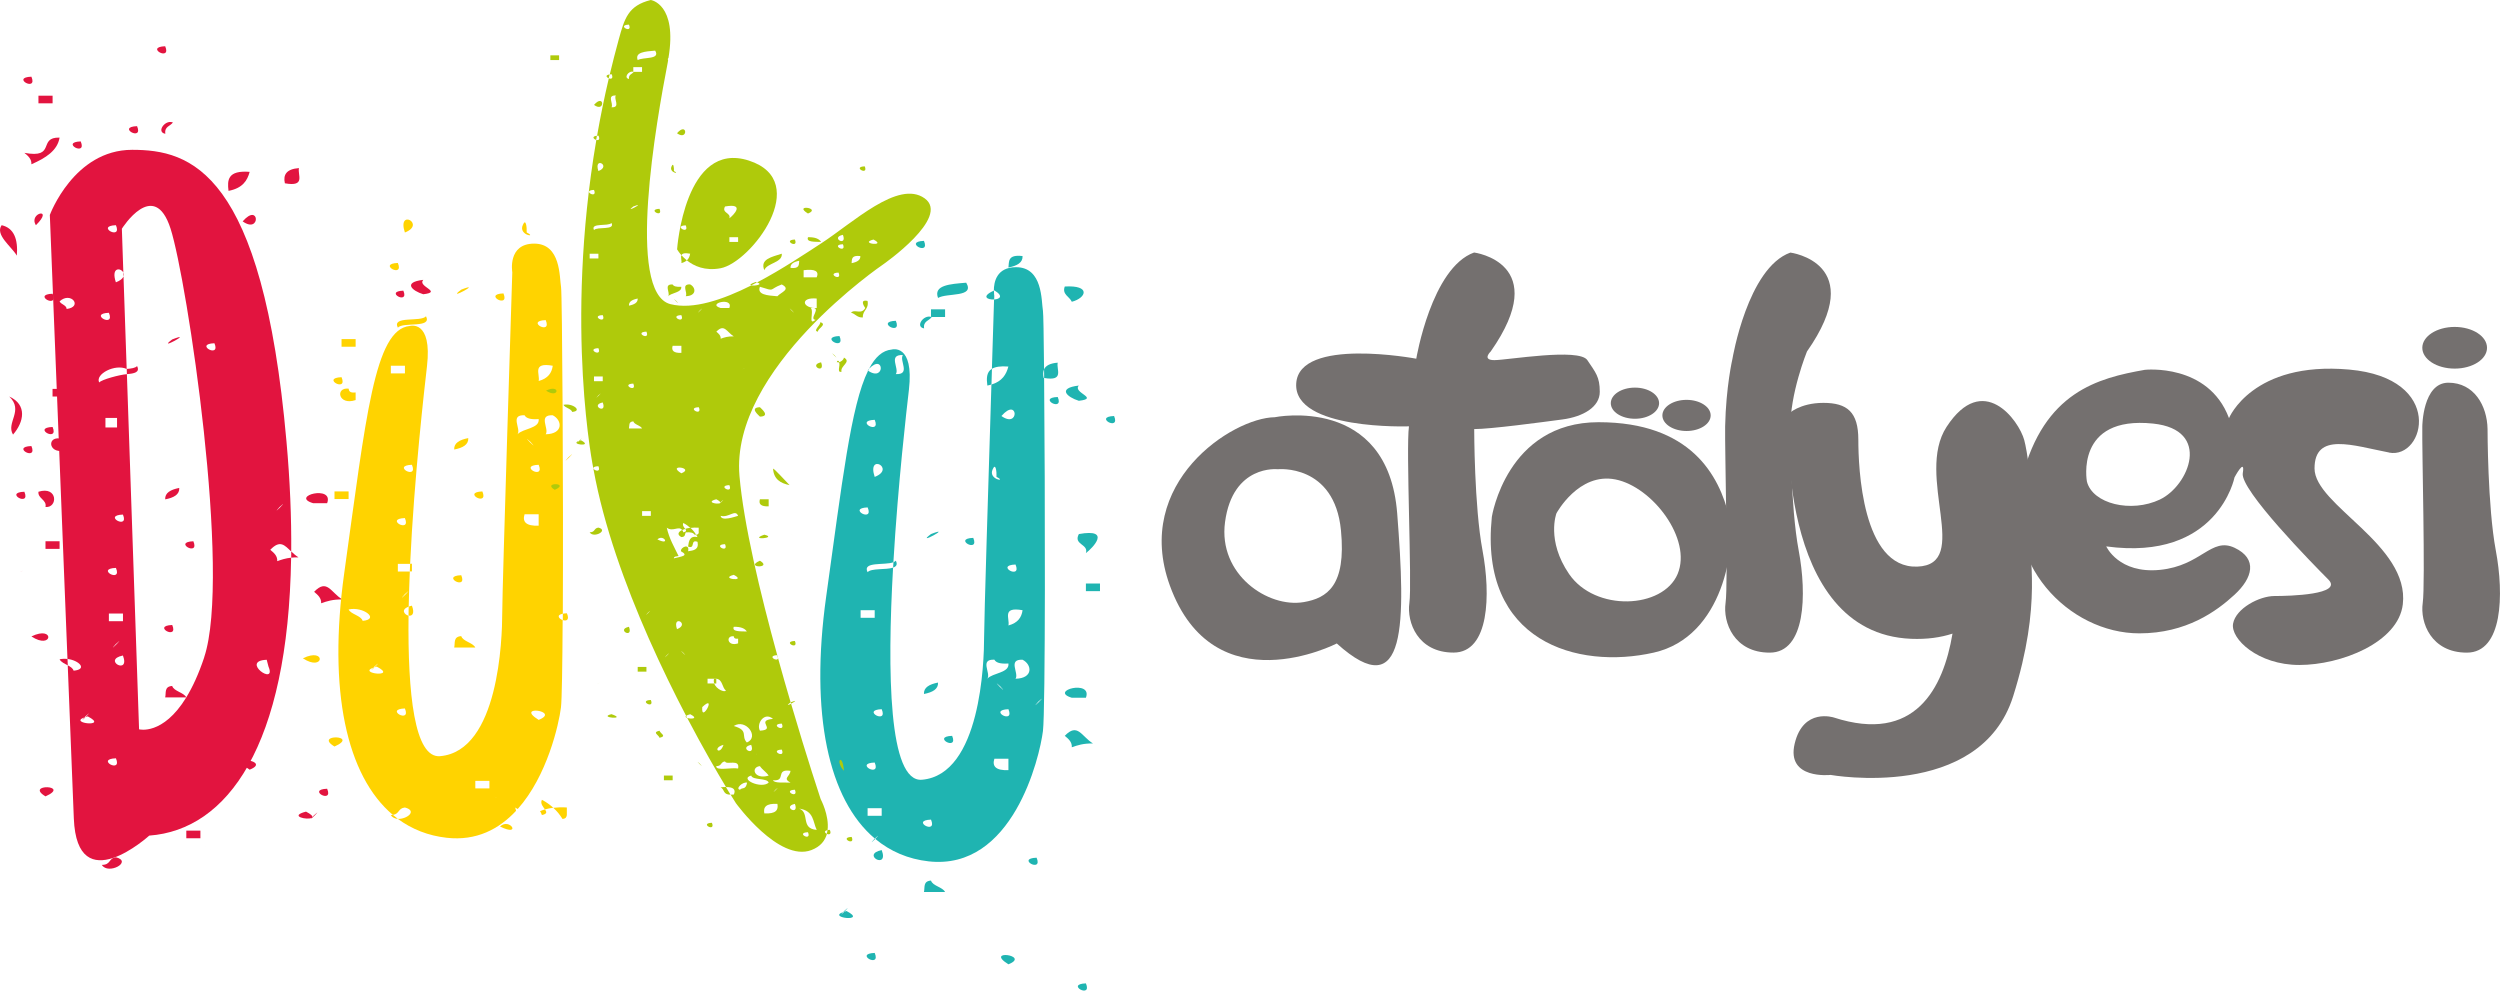 <?xml version="1.0" encoding="UTF-8"?> <svg xmlns="http://www.w3.org/2000/svg" id="katman_2" data-name="katman 2" viewBox="0 0 472.05 187.04"><defs><style> .cls-1 { fill: #74706f; } .cls-2 { fill: #e2143f; } .cls-3 { fill: #1fb4b1; } .cls-4 { fill: #ffd300; } .cls-5 { fill: #afca0b; } </style></defs><g id="Layer_1" data-name="Layer 1"><path class="cls-2" d="M79.92,55.56c3.76-.45-1.2-1.45,0-2.72-3.92.46-2.11,2.07,0,2.72Z"></path><path class="cls-2" d="M76.16,54.88c-3.76.14,1.2,2.82,0,0h0Z"></path><g><path class="cls-2" d="M.31,42.52c-1.29,1.81,1.85,4.01,2.87,5.75.25-3.12-.54-5.21-2.87-5.75Z"></path><path class="cls-2" d="M9.93,80.62c-3.99.14,1.27,2.99,0,0h0Z"></path><path class="cls-2" d="M8.59,95.73c2.35.23,2.37-4.03-1.33-2.88-.16,1.29,1.63,1.52,1.33,2.88Z"></path><path class="cls-2" d="M9.93,55.46c-3.99.14,1.27,2.98,0,0h0Z"></path><path class="cls-2" d="M12.58,73.43h-2.66v1.44h2.66v-1.44Z"></path><path class="cls-2" d="M15.24,26.7c-3.97.14,1.27,2.98,0,0h0Z"></path><path class="cls-2" d="M12.58,84.94v-1.44c-1.13.13-1.25-.28-1.33-.72-2.58-.28-1.94,3.27,1.33,2.16Z"></path><path class="cls-2" d="M6.78,42.52c3.55-3.48-1.48-2.35,0,0h0Z"></path><path class="cls-2" d="M11.25,102.2h-2.66v1.44h2.66v-1.44Z"></path><path class="cls-2" d="M5.93,120.17c4.03,2.66,4.48-2.18,0,0h0Z"></path><path class="cls-2" d="M8.59,150.37c4.91-2.18-4.04-2.42,0,0h0Z"></path><path class="cls-2" d="M1.74,74.87c2.82,2.66-.66,4.94.72,7.19,2.07-2.37,2.72-5.64-.72-7.19Z"></path><path class="cls-2" d="M5.93,84.22c-3.98.14,1.27,2.98,0,0h0Z"></path><path class="cls-2" d="M5.93,14.48c-3.98.14,1.27,2.99,0,0h0Z"></path><path class="cls-2" d="M4.6,28.86c.71.58,1.39,1.17,1.33,2.16,2.71-1.18,4.93-2.6,5.32-5.04-4.19-.11-.56,4.01-6.65,2.88Z"></path><path class="cls-2" d="M7.26,19.51h2.67v-1.44h-2.67v1.44Z"></path><path class="cls-2" d="M53.79,34.61c4,.72,2.36-1.6,2.66-2.87-2.34.17-3.03,1.23-2.66,2.87Z"></path><path class="cls-2" d="M31.19,8.73c-3.98.15,1.27,2.99,0,0h0Z"></path><path class="cls-2" d="M32.52,23.08c-1.45-.43-3.03,1.9-1.3,2.18-.21-1.41.98-1.43,1.44-2.16h-.14v-.03Z"></path><path class="cls-2" d="M49.81,87.82c-2.89-.12-.61,2.55-1.33,3.59,3.39-.07,3.14-2.68,1.33-3.59Z"></path><path class="cls-2" d="M47.14,88.54c-1.54.11-2.36-.16-2.66-.72-2.88-.12-.6,2.55-1.33,3.59,1.01-1.13,4.22-1.07,3.99-2.87Z"></path><path class="cls-2" d="M20.56,33.17c3.43,2.48,3.21-3.7,0,0h0Z"></path><path class="cls-2" d="M25.88,23.82c-3.98.15,1.27,2.99,0,0h0Z"></path><path class="cls-2" d="M25.88,33.89c2.88.12.61-2.55,1.33-3.6-2.88-.12-.6,2.55-1.33,3.6Z"></path><path class="cls-2" d="M4.22,107.79c-.09.04-.19.09-.32.16-.03.02-.06.03-.09.05.15-.07.29-.14.41-.2Z"></path><path class="cls-2" d="M4.6,92.85c-3.98.14,1.27,2.99,0,0h0Z"></path><path class="cls-2" d="M47.14,97.16c-3.98.15,1.27,2.98,0,0h0Z"></path><path class="cls-2" d="M47.14,145.33c4.28-1.69-4.67-2.9,0,0h0Z"></path><path class="cls-2" d="M47.14,108.67v-2.16h-2.66c-.45,1.44.27,2.25,2.66,2.16Z"></path><path class="cls-2" d="M47.14,32.45c-4.15-.33-4.25,1.54-3.99,3.59,2.63-.5,3.55-1.92,3.99-3.59Z"></path><path class="cls-2" d="M48.47,69.84c-3.98.14,1.27,2.98,0,0h0Z"></path><path class="cls-2" d="M45.82,41.8c3.44,2.47,3.21-3.7,0,0h0Z"></path><path class="cls-2" d="M49.81,78.47c-4-.72-2.36,1.6-2.66,2.88,1.79-.47,2.48-1.54,2.66-2.88Z"></path><path class="cls-2" d="M44.16,51.86c-.95,1.99,2.84,2.47.72,1.44.05-1.01-.16-2.75-.72-1.44Z"></path><path class="cls-2" d="M45.6,92.85c-2.19-1.96,1.96,2.19,0,0h0Z"></path><g><path class="cls-2" d="M16.16,135.4c-.07.02-.15.04-.21.06-.7.79-.26.4.21-.06Z"></path><g><path class="cls-2" d="M61.77,148.93c-3.98.14,1.27,2.99,0,0h0Z"></path><path class="cls-2" d="M54.99,104.13c0,.39,0,.79,0,1.17.41-.04.86-.07,1.37-.06-.53-.33-.97-.73-1.36-1.11Z"></path><path class="cls-2" d="M59.31,111.75c.7.58,1.39,1.16,1.33,2.16,1.07-.38,2.16-.75,3.99-.72-2.19-1.36-2.89-3.98-5.32-1.44Z"></path><path class="cls-2" d="M58.96,154.31c.09-.21-.18-.54-1.18-1.06-3.42.88.41,1.66,1.1,1.16-.85,1.01,2.37-2.22.39-.44-.13.14-.23.25-.31.34Z"></path><path class="cls-2" d="M59.11,95.01h2.66c1.33-3.51-7.08-1.33-2.66,0Z"></path><path class="cls-2" d="M51.04,103.81c1.85-1.93,2.69-.88,3.95.33.05-6.32-.22-13.24-.9-20.81-4.53-51.15-18.13-55.04-29.14-55.04s-15.54,12.3-15.54,12.3l3.33,83.83c2.2.27,3.86,1.98,1.16,2.22-.14-.46-.61-.75-1.11-1.02l1.15,28.92c.62,15.62,14.24,3.24,14.24,3.24,14.74-1.09,26.25-16.9,26.79-52.48-1.06.12-1.85.38-2.62.66.06-.99-.62-1.58-1.33-2.15ZM52.79,95.73c2.19-1.96-1.96,2.19,0,0h0ZM12.58,58.34c0-.72-1.08-.86-1.33-1.44,2.14-1.96,4.46,1.05,1.33,1.44ZM15.95,135.46c.05-.06.1-.11.17-.19,1.12-1.01.57-.41.04.12.13-.04.24-.08.41-.12,4.11,2.12-3.76,1.31-.62.19ZM21.89,42.52c1.27,2.99-3.98.15,0,0h0ZM20.56,59.06c1.27,2.98-3.98.15,0,0h0ZM19.91,78.92h2.19v1.8h-2.19v-1.8ZM20.56,117.29v-1.44h2.66v1.44h-2.66ZM21.87,121.61c2.19-1.97-1.97,2.18,0,0h0ZM21.89,107.23c1.27,2.98-3.98.15,0,0h0ZM23.21,97.16c1.27,2.98-3.98.15,0,0h0ZM21.89,143.18c1.27,2.99-3.98.15,0,0h0ZM23.21,123.77c1.44,3.81-4.04.85,0,0h0ZM38.56,124.12c-1.07,3.21-2.22,5.66-3.38,7.55,0,0,0,0,0,.01h0c-4.44,7.25-8.92,6.03-8.92,6.03l-2.3-67.06c-1.34.1-4.74,1-5.23,1.57-.81-1.58,3.01-3.57,5.19-2.55l-.6-17.47c-.15.38-.58.78-1.44,1.11-.98-2.95.96-2.77,1.41-1.84l-.28-8.28s6.09-9.71,9.2,0c3.11,9.71,11.52,65.39,6.34,80.93ZM40.49,64.81c1.27,2.99-3.98.14,0,0h0ZM50.69,125.85c1.64,3.84-5.46-1.08-.33-1.27l.33,1.27Z"></path></g><path class="cls-2" d="M11.25,124.49c.26.52.94.81,1.55,1.14l-.05-1.2c-.49-.06-1-.05-1.5.06Z"></path><path class="cls-2" d="M32.52,129.52c-1.56.11-1.12,1.31-1.33,2.16h3.98s0,0,0-.01c-.48-.94-2.34-1.13-2.66-2.15Z"></path><path class="cls-2" d="M32.52,64.09c-3.21,2.41,4.46-1.74,0,0h0Z"></path><path class="cls-2" d="M31.19,94.29c1.64-.31,2.73-.92,2.66-2.16-1.63.32-2.73.92-2.66,2.16Z"></path><path class="cls-2" d="M32.52,118.01c-3.98.15,1.27,2.99,0,0h0Z"></path><path class="cls-2" d="M36.51,102.2c-3.98.15,1.27,2.99,0,0h0Z"></path><path class="cls-2" d="M35.18,158.28h2.66v-1.44h-2.66v1.44Z"></path><path class="cls-2" d="M21.89,161.87c-1.44.18-.9,1.43-2.66,1.44,1.18,1.95,5.9-.61,2.66-1.44Z"></path><path class="cls-2" d="M25.88,69.12c-.31.36-1.08.48-1.95.54l.03.98c1.39-.1,2.52-.34,1.92-1.52Z"></path><path class="cls-2" d="M23.3,51.46l.03.73c.1-.26.08-.51-.03-.73Z"></path><path class="cls-2" d="M39.85,160.44c.07.04.13.07.19.11-.82-.47-2.48-1.43-.19-.11Z"></path></g></g><g><path class="cls-4" d="M70.73,125.99c-.07.02-.15.04-.21.06-.7.79-.26.4.21-.06Z"></path><path class="cls-4" d="M106.27,115.88c.12-23.06-.11-60.28-.33-61.63-.32-1.9,0-8.25-5.08-8.25s-4.13,5.4-4.13,5.4c0,0-1.9,59.65-1.9,64.41s-.64,26.02-11.74,26.97c-4.84.42-6.12-11.84-5.95-26.53-.77-.17-1.53-1.15.03-1.7.04-2.18.12-4.4.21-6.64h-2.26v-1.44h2.32c.77-16.44,2.7-33.12,3.18-37.3,1.03-8.88-3.25-7.62-3.25-7.62-6.66.63-8.25,17.13-12.37,46.64-3.11,22.23.45,38.33,9.18,45.68,1.27-.19.95-1.24,2.27-1.4,2.45.63.35,2.24-1.33,2.15,2.66,1.96,5.74,3.18,9.23,3.57,5.63.63,9.9-1.66,13.09-5.09-.05-.21-.11-.41-.16-.63.16.12.32.21.48.28,5.57-6.25,7.76-15.97,8.16-19.18.17-1.39.27-7.83.32-16.48-.68-.24-1.27-.96,0-1.2ZM68.48,117.23c-.32-1.02-2.19-1.21-2.66-2.15,2.74-.63,5.97,1.86,2.66,2.15ZM70.52,126.06c.05-.06.1-.11.17-.19,1.12-1.01.58-.4.04.13.13-.04.25-.09.41-.13,4.11,2.13-3.76,1.31-.62.19ZM76.44,112.2c2.19-1.97-1.96,2.19,0,0h0ZM76.45,97.82c1.27,2.99-3.98.15,0,0h0ZM77.78,87.76c1.27,2.99-3.98.14,0,0h0ZM73.8,69.06h2.66v1.44h-2.66v-1.44ZM76.45,133.77c1.27,2.98-3.98.14,0,0h0ZM92.41,148.87h-2.66v-1.43h2.66v1.43ZM94.41,151.03c-2.29-1.33-.63-.37.19.11.09.05.16.09.22.13.07.04.12.07.15.08-.02-.01-.07-.04-.15-.08-.06-.04-.13-.08-.22-.13-.06-.03-.11-.07-.19-.11ZM104.37,69.06c-.18,1.34-.88,2.4-2.66,2.88.3-1.27-1.34-3.6,2.66-2.88ZM101.71,87.76c1.27,2.99-3.98.14,0,0h0ZM100.17,83.44c1.96,2.19-2.19-1.96,0,0h0ZM103.04,60.44c1.27,2.99-3.98.15,0,0h0ZM99.05,78.41c.29.56,1.11.84,2.66.72.23,1.8-2.98,1.75-3.99,2.87.73-1.04-1.55-3.71,1.33-3.59ZM99.05,97.1h2.66v2.16c-2.38.09-3.11-.71-2.66-2.16ZM101.71,135.93c-4.68-2.9,4.28-1.69,0,0h0ZM103.04,82c.72-1.04-1.55-3.71,1.33-3.59,1.81.92,2.06,3.52-1.33,3.59Z"></path><path class="cls-4" d="M64.49,71.22c-3.99.15,1.27,2.99,0,0h0Z"></path><path class="cls-4" d="M67.15,64.03h-2.66v1.44h2.66v-1.44Z"></path><path class="cls-4" d="M65.82,73.38c-2.58-.28-1.94,3.27,1.33,2.16v-1.44c-1.13.13-1.25-.28-1.33-.72Z"></path><path class="cls-4" d="M63.16,94.23h2.66v-1.44h-2.66v1.44Z"></path><path class="cls-4" d="M57.19,124.3c4.03,2.66,4.48-2.18,0,0h0Z"></path><path class="cls-4" d="M63.16,140.96c4.91-2.18-4.04-2.42,0,0h0Z"></path><path class="cls-4" d="M87.09,120.11c-1.55.11-1.12,1.31-1.33,2.16h3.99c-.47-.95-2.34-1.14-2.66-2.16Z"></path><path class="cls-4" d="M87.09,54.69c-3.21,2.41,4.46-1.74,0,0h0Z"></path><path class="cls-4" d="M88.42,82.72c-1.63.32-2.73.92-2.66,2.16,1.64-.32,2.73-.92,2.66-2.16Z"></path><path class="cls-4" d="M87.09,108.61c-3.98.14,1.28,2.99,0,0h0Z"></path><path class="cls-4" d="M91.08,92.79c-3.98.15,1.27,2.99,0,0h0Z"></path><path class="cls-4" d="M75.12,49.65c-3.98.15,1.27,2.99,0,0h0Z"></path><path class="cls-4" d="M77.78,114.36c-.24.05-.44.11-.61.17-.01.57-.02,1.14-.03,1.7.62.13,1.24-.27.64-1.87Z"></path><path class="cls-4" d="M73.8,153.91c.29.47.79.68,1.33.71-.32-.24-.63-.49-.94-.75-.12.02-.24.04-.39.04Z"></path><path class="cls-4" d="M95.06,55.4c-3.98.14,1.27,2.99,0,0h0Z"></path><path class="cls-4" d="M77.78,107.89v-1.44h-.34c-.02.48-.04.96-.06,1.44h.4Z"></path><path class="cls-4" d="M75.12,61.87c.98-1.14,6.51.17,5.32-2.15-.98,1.15-6.51-.17-5.32,2.15Z"></path><path class="cls-4" d="M76.45,43.9c4.06-1.58-1.53-4.61,0,0h0Z"></path><path class="cls-4" d="M102.9,152.83c-.35.1-.66.21-.93.34.13.18.25.42.35.73,1.05-.23.91-.6.58-1.07Z"></path><path class="cls-4" d="M107.03,153.91v-1.44c-.91-.07-1.78-.03-2.56.06.68.61,1.25,1.31,1.74,2.1.64-.04.76-.37.82-.72Z"></path><path class="cls-4" d="M102.32,151.03c-.35.69.22,1.3.58,1.8.47-.13.99-.24,1.57-.31-.64-.58-1.34-1.09-2.15-1.5Z"></path><path class="cls-4" d="M58.37,98.59c.15-.07.29-.14.41-.2-.09.04-.19.09-.32.16-.03.02-.06.03-.09.05Z"></path><path class="cls-4" d="M106.27,115.88c0,.41,0,.81,0,1.2.63.22,1.33.03.77-1.28-.31.01-.55.04-.76.08Z"></path><path class="cls-4" d="M99.45,43.9c.05-1.01-.16-2.75-.72-1.44-.95,1.99,2.84,2.47.72,1.44Z"></path><path class="cls-4" d="M107.35,86.32c-1.96,2.18,2.19-1.97,0,0h0Z"></path><path class="cls-4" d="M94.41,156.06c4.17,2.07,1.89-1.77,0,0h0Z"></path></g><g><path class="cls-3" d="M197.06,71.36c-.14-.63-.12-1.18.08-1.62-.06-6.34-.13-10.6-.21-11.04-.32-1.9,0-8.25-5.08-8.25-3.7,0-4.2,2.86-4.19,4.42.03-.02.06-.03.09-.04,1.85,1.11.97,1.66-.05,1.72-.05,1.76-.21,6.69-.41,13.09.62-.37,1.59-.55,3.11-.43-.39,1.5-1.17,2.79-3.2,3.4-.56,18.03-1.38,44.54-1.38,47.65,0,4.76-.63,26.02-11.74,26.97-6.29.54-6.57-20.27-5.45-40.05-1.31.45-4.14.07-4.81.86-1.06-2.08,3.26-1.25,4.87-1.88.87-14.79,2.49-28.78,2.93-32.54,1.02-8.88-3.25-7.62-3.25-7.62-1.72.16-3.1,1.39-4.27,3.62,2.91-3,3.05,2.59-.19.37-3.25,6.59-4.91,21.17-7.91,42.65-3.11,22.24.45,38.34,9.18,45.69.99-.89.58-.42.09.07,2.84,2.36,6.21,3.81,10.08,4.24,15.86,1.77,20.94-19.54,21.58-24.61.48-3.8.42-45.2.22-66.65-.03,0-.06,0-.1-.01ZM170.48,67.04c-.72,1.05,1.55,3.72-1.33,3.6.73-1.04-1.56-3.72,1.33-3.6ZM165.16,90.05c-1.53-4.6,4.06-1.58,0,0h0ZM165.16,79.27c1.27,2.99-3.98.15,0,0h0ZM163.83,95.81c1.27,2.98-3.98.14,0,0h0ZM162.5,115.22h2.66v1.43h-2.66v-1.43ZM165.16,143.98c1.27,2.98-3.98.14,0,0h0ZM166.48,154.04h-2.66v-1.44h2.66v1.44ZM166.48,133.91c1.28,2.99-3.98.15,0,0h0ZM175.79,154.76c1.28,2.99-3.98.14,0,0h0ZM193.08,115.22c-.18,1.34-.88,2.4-2.67,2.88.31-1.27-1.34-3.6,2.67-2.88ZM191.75,106.59c1.27,2.99-3.98.15,0,0h0ZM189.09,78.55c3.21-3.7,3.44,2.48,0,0h0ZM187.44,88.61c.56-1.31.77.43.72,1.44,2.12,1.03-1.67.55-.72-1.44ZM187.76,124.56c.29.56,1.11.83,2.65.72.23,1.8-2.98,1.75-3.98,2.87.73-1.04-1.55-3.71,1.33-3.59ZM188.87,129.6c1.96,2.19-2.19-1.96,0,0h0ZM190.41,145.42c-2.38.09-3.11-.72-2.65-2.16h2.65v2.16ZM190.41,133.91c1.27,2.99-3.98.15,0,0h0ZM191.75,128.16c.72-1.04-1.55-3.71,1.33-3.59,1.81.92,2.06,3.52-1.33,3.59ZM196.06,132.48c2.19-1.96-1.96,2.19,0,0h0Z"></path><path class="cls-3" d="M158.51,63.45c-3.98.14,1.27,2.98,0,0h0Z"></path><path class="cls-3" d="M159.39,172.02c-.07.08-.11.13-.17.19.06-.02.14-.04.21-.06.54-.53,1.08-1.13-.04-.13Z"></path><path class="cls-3" d="M159.84,172.02c-.17.04-.28.08-.41.13-.47.46-.91.86-.21.06-3.14,1.12,4.73,1.94.62-.19Z"></path><path class="cls-3" d="M205.04,185.68c-3.98.14,1.27,2.99,0,0h0Z"></path><path class="cls-3" d="M201.05,138.94c.71.58,1.39,1.17,1.33,2.16,1.07-.38,2.16-.75,3.99-.72-2.19-1.36-2.89-3.98-5.32-1.44Z"></path><path class="cls-3" d="M203.71,72.8c-4.15.49-2.23,2.19,0,2.88,3.98-.47-1.27-1.54,0-2.88Z"></path><path class="cls-3" d="M205.04,104.43c1.29-.96,4.91-4.7-1.33-3.59-1.1,2.04,1.88,1.86,1.33,3.59Z"></path><path class="cls-3" d="M202.38,131.75h2.66c1.33-3.51-7.08-1.33-2.66,0Z"></path><path class="cls-3" d="M210.36,78.55c-3.98.15,1.27,2.99,0,0h0Z"></path><path class="cls-3" d="M208.45,150.77c.24-.14,3.35-1.94.55-.32-.35.2-.5.29-.55.32Z"></path><path class="cls-3" d="M205.04,111.62h2.66v-1.44h-2.66v1.44Z"></path><path class="cls-3" d="M199.72,68.48c-1.43.11-2.25.55-2.58,1.25,0,.53.01,1.08.02,1.64,3.87.67,2.26-1.63,2.56-2.89Z"></path><path class="cls-3" d="M201.05,54.1c-.56,1.5.91,1.9,1.33,2.88,2.76-.72,3.65-3.18-1.33-2.88Z"></path><path class="cls-3" d="M199.72,74.96c-3.98.14,1.27,2.98,0,0h0Z"></path><path class="cls-3" d="M175.79,166.27c-1.55.11-1.12,1.31-1.33,2.16h3.99c-.47-.95-2.34-1.13-2.66-2.16Z"></path><path class="cls-3" d="M175.79,100.84c-3.21,2.41,4.46-1.74,0,0h0Z"></path><path class="cls-3" d="M178.45,59.85v-1.44h-2.66v1.42s.09,0,.14.02h2.52Z"></path><path class="cls-3" d="M174.46,131.04c1.64-.32,2.73-.92,2.66-2.16-1.63.32-2.73.92-2.66,2.16Z"></path><path class="cls-3" d="M179.78,138.94c-3.98.15,1.27,2.99,0,0h0Z"></path><path class="cls-3" d="M174.46,45.48c-3.99.15,1.27,2.99,0,0h0Z"></path><path class="cls-3" d="M166.48,160.51c-4.04.85,1.44,3.81,0,0h0Z"></path><path class="cls-3" d="M174.49,62.01c-.21-1.41.98-1.43,1.44-2.16h-.14v-.02c-1.45-.43-3.03,1.9-1.3,2.18Z"></path><path class="cls-3" d="M165.16,179.93c-3.98.15,1.27,2.98,0,0h0Z"></path><path class="cls-3" d="M183.77,101.56c-3.98.14,1.27,2.99,0,0h0Z"></path><path class="cls-3" d="M182.44,53.38c-3.09.25-6.23.47-5.32,2.88,1.68-1.01,7.01-.04,5.32-2.88Z"></path><path class="cls-3" d="M165.15,158.36c-1.02,1.13-.4.57.13.03-.03-.02-.06-.04-.09-.07-.02.02-.03.02-.04.04Z"></path><path class="cls-3" d="M163.83,69.92s.06.04.09.06c.06-.12.12-.25.19-.37-.09.09-.18.19-.28.31Z"></path><path class="cls-3" d="M169.15,60.57c-3.98.15,1.27,2.99,0,0h0Z"></path><path class="cls-3" d="M169.15,105.87c-.1.12-.26.21-.45.28-.02.34-.04.68-.06,1.02.59-.2.88-.57.51-1.3Z"></path><path class="cls-3" d="M195.73,161.95c-3.98.14,1.27,2.98,0,0h0Z"></path><path class="cls-3" d="M190.41,182.08c4.28-1.69-4.67-2.91,0,0h0Z"></path><path class="cls-3" d="M187.67,54.87c-2.53,1.15-1.15,1.75.05,1.68.01-.46.02-.7.02-.7,0,0-.07-.4-.07-.97Z"></path><path class="cls-3" d="M193.08,48.35c-2.84-.34-2.53,1.03-2.67,2.16,1.64-.32,2.73-.92,2.67-2.16Z"></path><path class="cls-3" d="M186.43,72.8c.28-.05.53-.12.78-.2.03-1.02.06-2.01.09-2.97-1.06.64-1.04,1.86-.87,3.17Z"></path></g><g><path class="cls-1" d="M382.23,83.13c-1.04-3.82-7.81-13.05-14.67-2.54-6.04,9.24,4.87,26.05-5.56,26.4-10.42.35-11.11-18.76-11.11-23.97s-2.09-6.95-6.6-6.95-6.6,2.09-6.6,2.09c0,0-2.52,41.42,23.18,42.46,3,.12,5.57-.25,7.8-.98-1.74,10.39-7.11,20.8-22.4,15.84,0,0-5.78-1.91-7.4,4.94-1.63,6.84,6.78,5.9,6.78,5.9,0,0,28.22,5.05,34.48-14.87,5.5-17.51,2.91-26.31,3.11-31.8.81-7.37-.57-14.91-1.01-16.5Z"></path><path class="cls-1" d="M278.35,47.68s14.85,1.93,3.13,18.68c0,0-1.74,1.64.69,1.64s15.98-2.34,17.55,0c1.56,2.34,2.35,3.13,2.35,5.99s-3.13,4.69-7.04,5.21c-3.91.52-13.55,1.82-16.67,1.82,0,0,0,14.59,1.57,22.92,1.56,8.33,1.3,19.28-5.47,19.28s-8.86-5.73-8.34-9.38c.52-3.65-.67-29.18-.08-33.34,0,0-21.81.78-21.29-8.08.52-8.86,22.67-4.69,22.67-4.69,0,0,2.87-17.19,10.94-20.06Z"></path><path class="cls-1" d="M338.06,81.03s0,14.59,1.57,22.92c1.56,8.33,1.3,19.28-5.47,19.28s-8.86-5.73-8.34-9.38c.52-3.65-.16-29.13-.08-33.34.16-7.56,1.38-12.76,1.38-12.76,0,0,2.87-17.19,10.94-20.06,0,0,14.85,1.93,3.13,18.68,0,0-3.26,7.99-3.13,14.67Z"></path><path class="cls-1" d="M469.7,81.03s0,14.59,1.56,22.92c1.56,8.33,1.3,19.28-5.47,19.28s-8.86-5.73-8.33-9.38c.52-3.65-.17-29.13-.08-33.34,0,0,.06-8.25,4.92-8.25s7.33,4.34,7.4,8.77Z"></path><path class="cls-1" d="M451.1,85.46c6.77,1.3,10.68-14.07-7.55-15.68-18.24-1.62-22.67,9.17-22.67,9.17-3.91-10.42-15.89-9.12-15.89-9.12-8.86,1.56-19.02,4.17-23.18,20.32-4.17,16.15,8.83,29.44,22.14,29.44,8.87,0,14.59-4.17,17.98-7.3,3.39-3.12,4.43-6.77,0-8.86-4.43-2.08-6.25,3.39-14.07,4.17-7.82.78-10.16-4.43-10.16-4.43,21.1,2.87,24.22-13.03,24.22-13.03,0,0,2.08-3.91,1.56-.78-.52,3.12,13.28,17.19,16.15,20.06,2.87,2.86-7.3,3.12-10.16,3.12s-7.3,2.34-7.82,5.21c-.52,2.86,4.69,7.81,12.51,7.81s18.69-4.21,19.54-11.46c1.31-11.26-16.67-18.69-16.67-25.65s7.29-4.31,14.06-3.01ZM407.86,94.31c-5.47,2.6-12.75.82-13.81-3.39,0,0-2.33-12.48,12.5-10.94,11.13,1.16,6.77,11.72,1.3,14.33Z"></path><path class="cls-1" d="M326.5,97.59c-1.86-7.84-7.29-17.87-24.66-17.87s-20.15,17.87-20.15,17.87c-2.43,23.6,16.16,28.89,30.56,25.64,13.29-2.99,15.52-20.28,14.24-25.64ZM316.77,108.38c-2.78,6.6-15.58,7.19-20.5,0-4.34-6.35-2.38-11.46-2.38-11.46,0,0,4.18-7.78,11.15-6.39,6.97,1.39,14.5,11.25,11.73,17.85Z"></path><path class="cls-1" d="M263.82,96.96c-1.75-22.55-23.13-18.18-23.13-18.18-8,.11-26.84,12.36-19.8,31.78,8.32,22.93,31.52,10.94,31.52,10.94,13.29,11.98,13-4.05,11.41-24.54ZM246.16,113.69c-6.7,1.15-16.18-5.18-14.85-15.11,1.46-10.92,9.94-9.98,9.94-9.98,0,0,10.72-1.11,11.95,11.54,1.02,10.49-2.64,12.79-7.03,13.55Z"></path><path class="cls-1" d="M469.6,65.67c0,2.17-2.73,3.93-6.11,3.93s-6.11-1.76-6.11-3.93,2.74-3.94,6.11-3.94,6.11,1.76,6.11,3.94Z"></path><path class="cls-1" d="M313.27,76.13c0,1.62-2.04,2.94-4.56,2.94s-4.56-1.31-4.56-2.94,2.04-2.94,4.56-2.94,4.56,1.32,4.56,2.94Z"></path><path class="cls-1" d="M323.01,78.44c0,1.62-2.04,2.94-4.56,2.94s-4.56-1.32-4.56-2.94,2.04-2.94,4.56-2.94,4.56,1.32,4.56,2.94Z"></path></g><g><path class="cls-5" d="M129.39,99.85c.21.29.29.52-.36.67-.06-.2-.14-.34-.22-.45-.79.37-.99.9-.16,1.34.81-.01.64-.55.83-.89.96-.08,1.47.09,1.65.44.13.01.22.01.31,0-.3-.49-.66-.93-1.08-1.3-.36.04-.68.11-.97.19Z"></path><path class="cls-5" d="M119.67,13.57s-.06,0-.08-.02v.02h.08Z"></path><path class="cls-5" d="M135.25,128.17c-.13-.01-.26-.03-.42,0-.09.32-.06.62.03.89h.39v-.88Z"></path><path class="cls-5" d="M156.26,156.74c.35-2.78-1.3-5.85-1.3-5.85,0,0-2.56-7.67-5.59-18.01-.53.27-.99.41-.1-.26,0,0,.01,0,.02,0-.78-2.64-1.58-5.45-2.38-8.35-.11.83-2.21-.47-.15-.56-3.22-11.72-6.34-24.78-7.13-33.82-1.79-20.33,27.11-39.95,27.11-39.95,0,0,12.84-8.92,7.85-12.49-4.99-3.57-13.55,4.64-19.62,8.56-2.78,1.8-7.22,4.8-12.02,7.32,1.29.4-.52.69-1.08.56-5.35,2.69-11.02,4.63-15.28,3.54-8.41-2.14-2.65-34.6-.5-45.66.03-.16.04-.29.07-.45-.09-.09-.09-.22.06-.37,1.71-10.24-3.34-10.95-3.34-10.95-4.28,1.07-4.95,3.47-6.06,7.49-.61,2.21-1.16,4.39-1.68,6.56.11-.02.22-.03.36-.03.36.86-.14.94-.54.77-.87,3.69-1.6,7.31-2.22,10.85.09-.01.17-.02.28-.02.33.77-.05.91-.42.81-6.08,35.55-.53,62.22-.53,62.22,1.94,10.67,6.01,21.88,10.41,31.85,0,0,0,0,.01,0,.13,0,.23-.02.29-.02-.06,0-.17.01-.29.02,0,0,0,0-.01,0,2.36,5.34,4.81,10.33,7.08,14.68.12-.1.34-.21.77-.32,1.68.87.12.95-.57.7,2.99,5.71,5.65,10.27,7.33,13.06,1.39-.02,1.89.45,1.48,1.4-.23.03-.43.04-.61.04.63,1.03.99,1.59.99,1.59,0,0,8.1,11.18,14.24,8.87,1.75-.66,2.6-1.8,2.95-3.06-.39-.18-.65-.58.14-.71ZM164.93,45.23c2.69,1.39-2.92.75,0,0h0ZM162.45,48.35c.04.77-.63,1.14-1.65,1.34.08-.7-.11-1.55,1.65-1.34ZM159.16,44.34c.89,2.37-2.5.53,0,0h0ZM159.16,46.12c.79,1.85-2.47.09,0,0h0ZM158.33,51.47c.79,1.85-2.47.09,0,0h0ZM154,60.39c-1.51,1.22-.25-1.5-.89-2.23,2.31-.29-.54,2.12.89,2.23ZM154.21,58.16c-2.7.1-3.25-2.09,0-1.79v1.79ZM151.74,51.02c2.14-.27,2.97.18,2.47,1.34h-2.47v-1.34ZM150.91,49.24c-.08.7.11,1.55-1.65,1.34-.04-.77.63-1.14,1.65-1.34ZM149.54,58.61c1.22,1.35-1.36-1.22,0,0h0ZM143.49,54.15c3.07.96,1.52.53,4.12-.44,1.78.93-.1,1.44-.83,2.23-1.91-.15-3.86-.29-3.3-1.79ZM140.18,69.75c1.74-1.01-.19.11-.34.2.03-.02.13-.07.34-.2ZM112.99,32.3c-.95-2.86,2.52-.98,0,0h0ZM112.16,35.86c.79,1.85-2.47.09,0,0h0ZM111.34,48.8v-.89h1.65v.89h-1.65ZM112.16,71.98v-.89h1.65v.89h-1.65ZM112.98,74.66c1.36-1.22-1.22,1.36,0,0h0ZM112.99,65.74c.79,1.85-2.47.09,0,0h0ZM113.81,59.5c.79,1.85-2.47.09,0,0h0ZM112.99,88.03c.79,1.85-2.47.09,0,0h0ZM113.81,75.99c.9,2.37-2.5.53,0,0h0ZM112.16,43.44c-.73-1.44,2.69-.63,3.3-1.34.74,1.44-2.69.63-3.3,1.34ZM115.46,20.26c.45-.65-.97-2.31.82-2.23-.45.65.96,2.31-.82,2.23ZM147.62,136.63c.79,1.85-2.47.09,0,0h0ZM147.62,141.54c.79,1.85-2.47.09,0,0h0ZM145.96,135.74c-3.47.31.79,2.03-2.47,2.23-.73-1.33.84-3.65,2.47-2.23ZM142.94,142.57s-.05-.09-.08-.14c-.06-.1-.1-.18-.13-.23.06.09.13.23.22.37ZM143.49,144.66c.43.66,1.22,1.13,1.65,1.79-2.75.83-3.47-1.6-1.65-1.79ZM141.02,140.2c-1.18-1.25.45-2.26-2.47-3.12,2.29-1.48,4.92,2.13,2.47,3.12ZM138.55,120.14c.04.27.12.53.82.45v.89c-2.03.69-2.42-1.51-.82-1.34ZM137.72,125.04c-.35-.19.54.29,0,0h0ZM138.55,108.54c2.69,1.39-2.92.75,0,0h0ZM141.02,119.24c-1.3-.04-2.86.06-2.47-.89,1.42-.02,2.11.34,2.47.89ZM139.37,97.4c-.51.13-3.17,1.11-3.3,0,1.54.43,2.76-1.34,3.3,0ZM136.9,102.75c.79,1.85-2.47.09,0,0h0ZM137.72,91.6c.79,1.85-2.47.09,0,0h0ZM137.72,58.16h-1.65c-2.74-.82,2.47-2.17,1.65,0ZM138.55,63.51c-1.13-.02-1.81.21-2.47.45.04-.61-.39-.98-.82-1.33,1.51-1.58,1.94.05,3.3.89ZM135.25,94.27c.62.32.79.53.73.66.05-.06.11-.12.19-.21,1.23-1.1-.76.9-.24.27-.43.31-2.8-.17-.68-.72ZM128.65,89.37c-2.9-1.8,2.65-1.05,0,0h0ZM128.65,59.5c.79,1.85-2.47.09,0,0h0ZM127.01,65.29h1.65v1.34c-1.48.06-1.93-.44-1.65-1.34ZM122.06,62.62c.79,1.85-2.47.09,0,0h0ZM123.71,9.56c1.05,1.76-2.25,1.16-3.3,1.79-.57-1.5,1.38-1.63,3.3-1.79ZM118.76,4.65c.79,1.85-2.47.09,0,0h0ZM119.58,13.56v-.88h1.65v.89h-1.57c-.29.45-1.02.46-.89,1.34-1.07-.18-.09-1.62.81-1.35ZM119.58,38.99c2.77-1.08-1.99,1.5,0,0h0ZM120.41,56.37c.04.77-.63,1.14-1.65,1.34-.05-.77.63-1.14,1.65-1.34ZM119.58,72.43c.79,1.85-2.47.09,0,0h0ZM119.58,79.56c.2.64,1.36.75,1.65,1.34h-2.47c.13-.53-.14-1.27.82-1.34ZM122.35,115.68c1.35-1.22-1.22,1.36,0,0h0ZM122.89,97.4h-1.65v-.89h1.65v.89ZM124.47,98.93s-.13-.08-.34-.2c-1.74-1.01.19.11.34.2ZM124.13,101.85c1.17-1.1,2.58,1.29,0,0h0ZM125.91,123.7c1.35-1.22-1.22,1.35,0,0h0ZM128.14,124.15c-.34-.52-.5-.77-.56-.85.17.26,1.19,1.82.56.85ZM127.83,118.8c-.95-2.85,2.52-.98,0,0h0ZM129.03,123.26c1.22,1.36-1.36-1.22,0,0h0ZM131.95,100.52c-.04.22-.11.42-.51.45.09.15.19.29.27.44-1.5-.3-1.63.75-1.79,1.79,1.45.55.34-1.44,1.79-.89.3,1.49-.75,1.63-1.79,1.78.39-1.56-1.47-.78-1.34,0,1.65.89-.1,1-1.34,1.34.01-.43.55-.34.89-.44-.82-1.7-1.77-3.28-2.23-5.35,1.14.86,2.27-.43,2.9.44.17-.08.36-.15.58-.21-.22-.31-.58-.69-.36-1.12.5.25.94.57,1.33.93.48-.06,1.02-.08,1.58-.04v.89ZM131.95,76.89c.79,1.85-2.47.09,0,0h0ZM132.15,58.61c1.36-1.22-1.21,1.35,0,0h0ZM132.6,133.51c2.88-2.71-.28,3.28,0,0h0ZM133.6,129.05v-.89h1.65c1.22.13,1.06,1.64,1.81,2.23-.19.4-1.81-.21-2.2-1.34h-1.26ZM136.61,140.64c-.7,2.11-2.21.59,0,0h0ZM135.25,144.66c1.09,0,.75-.78,1.65-.89.25.77,2.86-.58,2.47,1.34-1.2-.24-4.26.52-4.12-.45ZM139.37,150.45c.54.29-.34-.19,0,0h0ZM139.73,149.12c-.94-.14.47-1.55,1.34-1.34-.26,1.45-.94.83-1.34,1.34ZM141.84,140.64c.89,2.37-2.51.53,0,0h0ZM141.84,146.44c.23.92,3.07.42,3.3,1.34-1.38,1.25-5.65-.7-3.3-1.34ZM144.32,153.58c-.23-1.16.3-1.92,2.47-1.79.23,1.17-.3,1.92-2.47,1.79ZM146.42,149.12c1.36-1.21-1.21,1.35,0,0h0ZM145.96,147.33c2.61.22.31-2.21,3.3-1.78-.09,1.11-1.55,1.38,0,2.23-1.23-.08-3.04.16-3.3-.45ZM150.09,149.12c.79,1.85-2.47.09,0,0h0ZM150.09,151.79c.9,2.37-2.5.53,0,0h0ZM152.56,157.14c.79,1.85-2.47.09,0,0h0ZM150.91,152.68c2.81.41,2.56,2.49,3.3,4.02-3.13-.24-1.22-3.21-3.3-4.02Z"></path><path class="cls-5" d="M127.85,47.08s.27.49.82,1.11c.14-.32.55-.49,1.64-.29-.07.5-.25.93-.62,1.26,1.33,1.07,3.42,2.04,6.37,1.49,5.71-1.07,17.47-16.41,5.34-20.33-12.13-3.92-13.55,16.76-13.55,16.76ZM129.48,42.55c.79,1.85-2.47.09,0,0h0ZM139.37,45.68h-1.65v-.89h1.65v.89ZM136.9,38.99c3.87-.69,1.62,1.63.82,2.23.34-1.07-1.51-.97-.82-2.23Z"></path><path class="cls-5" d="M134.42,155.36c-2.47.09.79,1.85,0,0h0Z"></path><path class="cls-5" d="M103.1,73.76c2.5,1.65,2.78-1.35,0,0h0Z"></path><path class="cls-5" d="M104.75,92.49c3.04-1.35-2.51-1.5,0,0h0Z"></path><path class="cls-5" d="M109.41,83.13s-.07.08-.1.12c.04-.01.09-.03.13-.04.33-.33.67-.7-.02-.08Z"></path><path class="cls-5" d="M106.39,76.44c.29.59,1.45.7,1.65,1.34,2.05-.18.05-1.73-1.65-1.34Z"></path><path class="cls-5" d="M109.69,83.13c-.1.02-.17.05-.25.08-.29.29-.56.53-.13.04-1.95.69,2.93,1.2.38-.12Z"></path><path class="cls-5" d="M105.57,10.45h-1.65v.89h1.65v-.89Z"></path><path class="cls-5" d="M143.49,105.87c-3.05,1.35,2.5,1.5,0,0h0Z"></path><path class="cls-5" d="M156.26,156.74c-.03.24-.08.48-.14.71.4.19.94.12.57-.76-.17,0-.31.02-.43.04Z"></path><path class="cls-5" d="M144.32,51.02c.47-1.38,3.46-1.39,3.3-3.12-1.89.62-4.17,1.02-3.3,3.12Z"></path><path class="cls-5" d="M142.67,53.25c-1.07.37-1.12.56-.82.63.36-.18.72-.37,1.08-.56-.08-.03-.16-.05-.27-.08Z"></path><path class="cls-5" d="M159.35,145.55c-.23-3.49-1.78-1.94,0,0h0Z"></path><path class="cls-5" d="M152.56,40.32c2.65-1.05-2.9-1.8,0,0h0Z"></path><path class="cls-5" d="M155.04,45.68c-.36-.55-1.06-.92-2.47-.89-.39.95,1.18.85,2.47.89Z"></path><path class="cls-5" d="M155.04,68.41c-2.5.53.89,2.36,0,0h0Z"></path><path class="cls-5" d="M154.89,60.83c.07.59-1.5,1.66-.44,1.79-.07-.6,1.81-1.35.44-1.79Z"></path><path class="cls-5" d="M155.04,150.45c-.35-.19.54.29,0,0h0Z"></path><path class="cls-5" d="M150.09,45.23c-2.47.09.79,1.85,0,0h0Z"></path><path class="cls-5" d="M145.14,94.27h-1.65c-.28.89.17,1.4,1.65,1.34v-1.34Z"></path><path class="cls-5" d="M143.49,78.67c2.05-.07.24-1.51,0-1.78-2.05.07-.24,1.51,0,1.78Z"></path><path class="cls-5" d="M144.32,100.96c-3.22,1.11,2.73.65,0,0h0Z"></path><path class="cls-5" d="M149.54,100.96c-1.74-1.01.19.11.34.2-.03-.02-.13-.08-.34-.2Z"></path><path class="cls-5" d="M150.09,121.03c-2.47.09.79,1.85,0,0h0Z"></path><path class="cls-5" d="M149.28,132.61c.03.09.05.18.08.26.65-.33,1.42-.84-.08-.26Z"></path><path class="cls-5" d="M145.97,88.48c.11,1.97,1.38,2.78,3.12,3.12-.9-.9-2.84-3.08-3.12-3.12Z"></path><path class="cls-5" d="M146.79,123.7s-.02,0-.04,0c.05.19.1.37.15.56.02-.13-.01-.31-.12-.56Z"></path><path class="cls-5" d="M136.07,148.67c.79.37.38,1.39,1.87,1.38-.25-.41-.55-.9-.88-1.45-.3,0-.62.02-.99.07Z"></path><path class="cls-5" d="M120.41,126.82h1.65v-.89h-1.65v.89Z"></path><path class="cls-5" d="M121.24,120.58c.59-.05.97-.08,1.22-.09h0c-.94.07-3.25.25-1.22.09Z"></path><path class="cls-5" d="M112.57,26.42c.04-.26.09-.52.14-.79-1.06.12-.61.65-.14.79Z"></path><path class="cls-5" d="M112.11,129.53c.35-.19,2.21-1.19.88-.48-.52.28-.78.43-.88.48Z"></path><path class="cls-5" d="M112.99,99.62c-.9.11-.56.89-1.65.89.73,1.21,3.66-.38,1.65-.89Z"></path><path class="cls-5" d="M118.76,118.35c-2.5.53.89,2.37,0,0h0Z"></path><path class="cls-5" d="M130.31,53.7c-1.79-.08-.38,1.58-.83,2.23,2.1-.05,1.95-1.66.83-2.23Z"></path><path class="cls-5" d="M128.65,54.15c-.96.07-1.46-.1-1.65-.44-1.79-.08-.37,1.58-.83,2.23.63-.7,2.61-.67,2.47-1.79Z"></path><path class="cls-5" d="M124.53,39.43c-2.46.09.79,1.85,0,0h0Z"></path><path class="cls-5" d="M122.89,132.17c-2.47.09.79,1.85,0,0h0Z"></path><path class="cls-5" d="M112.16,19.81c2.13,1.54,1.99-2.29,0,0h0Z"></path><path class="cls-5" d="M114.93,14.79c.06-.25.12-.49.18-.74-.89.13-.59.56-.18.74Z"></path><path class="cls-5" d="M115.46,134.85c-2.73.65,3.22,1.11,0,0h0Z"></path><path class="cls-5" d="M129.74,135.55c-.07-.12-.13-.26-.2-.38-.18.16-.06.29.2.38Z"></path><path class="cls-5" d="M127.01,146.44h-1.65v.89h1.65v-.89Z"></path><path class="cls-5" d="M102.04,66.09c-.06.03-.12.06-.2.1-.02.01-.04.02-.06.03.09-.04.18-.09.26-.13Z"></path><path class="cls-5" d="M127.83,25.16c2.13,1.54,1.99-2.29,0,0h0Z"></path><path class="cls-5" d="M128.66,48.19c-.17.41.1,1.05,0,1.49.45-.12.78-.3,1.03-.52-.41-.33-.75-.67-1.02-.97Z"></path><path class="cls-5" d="M126.81,31.41c-.59,1.23,1.76,1.53.44.89.04-.62-.1-1.71-.44-.89Z"></path><path class="cls-5" d="M127.69,56.82c-1.36-1.22,1.22,1.36,0,0h0Z"></path><path class="cls-5" d="M132.15,144.21c-1.36-1.22,1.22,1.36,0,0h0Z"></path><path class="cls-5" d="M124.53,137.97c-1.47.33-.12.81,0,1.34,1.47-.33.12-.81,0-1.34Z"></path><path class="cls-5" d="M163.28,31.41c-2.47.09.79,1.85,0,0h0Z"></path><path class="cls-5" d="M159.35,67.52c-.09.5-.5.69-.89.89,0-.25-.36-.51-.45,0,1.21-.32-.32,2.1.89,1.78-.32-1.11,1.96-1.83.44-2.68Z"></path><path class="cls-5" d="M160.69,59.05c.85.19,1.12.96,2.23.89-.07-1.41,1.19-1.49.89-3.12-1.48-.31-.72.92-.44,1.34-.75,1.35-2.01.11-2.68.89Z"></path><path class="cls-5" d="M161.63,150.45c.54.29-.34-.19,0,0h0Z"></path><path class="cls-5" d="M157.57,67.08c-1.36-1.22,1.22,1.36,0,0h0Z"></path><path class="cls-5" d="M160.81,158.03c-2.47.09.79,1.85,0,0h0Z"></path></g></g></svg> 